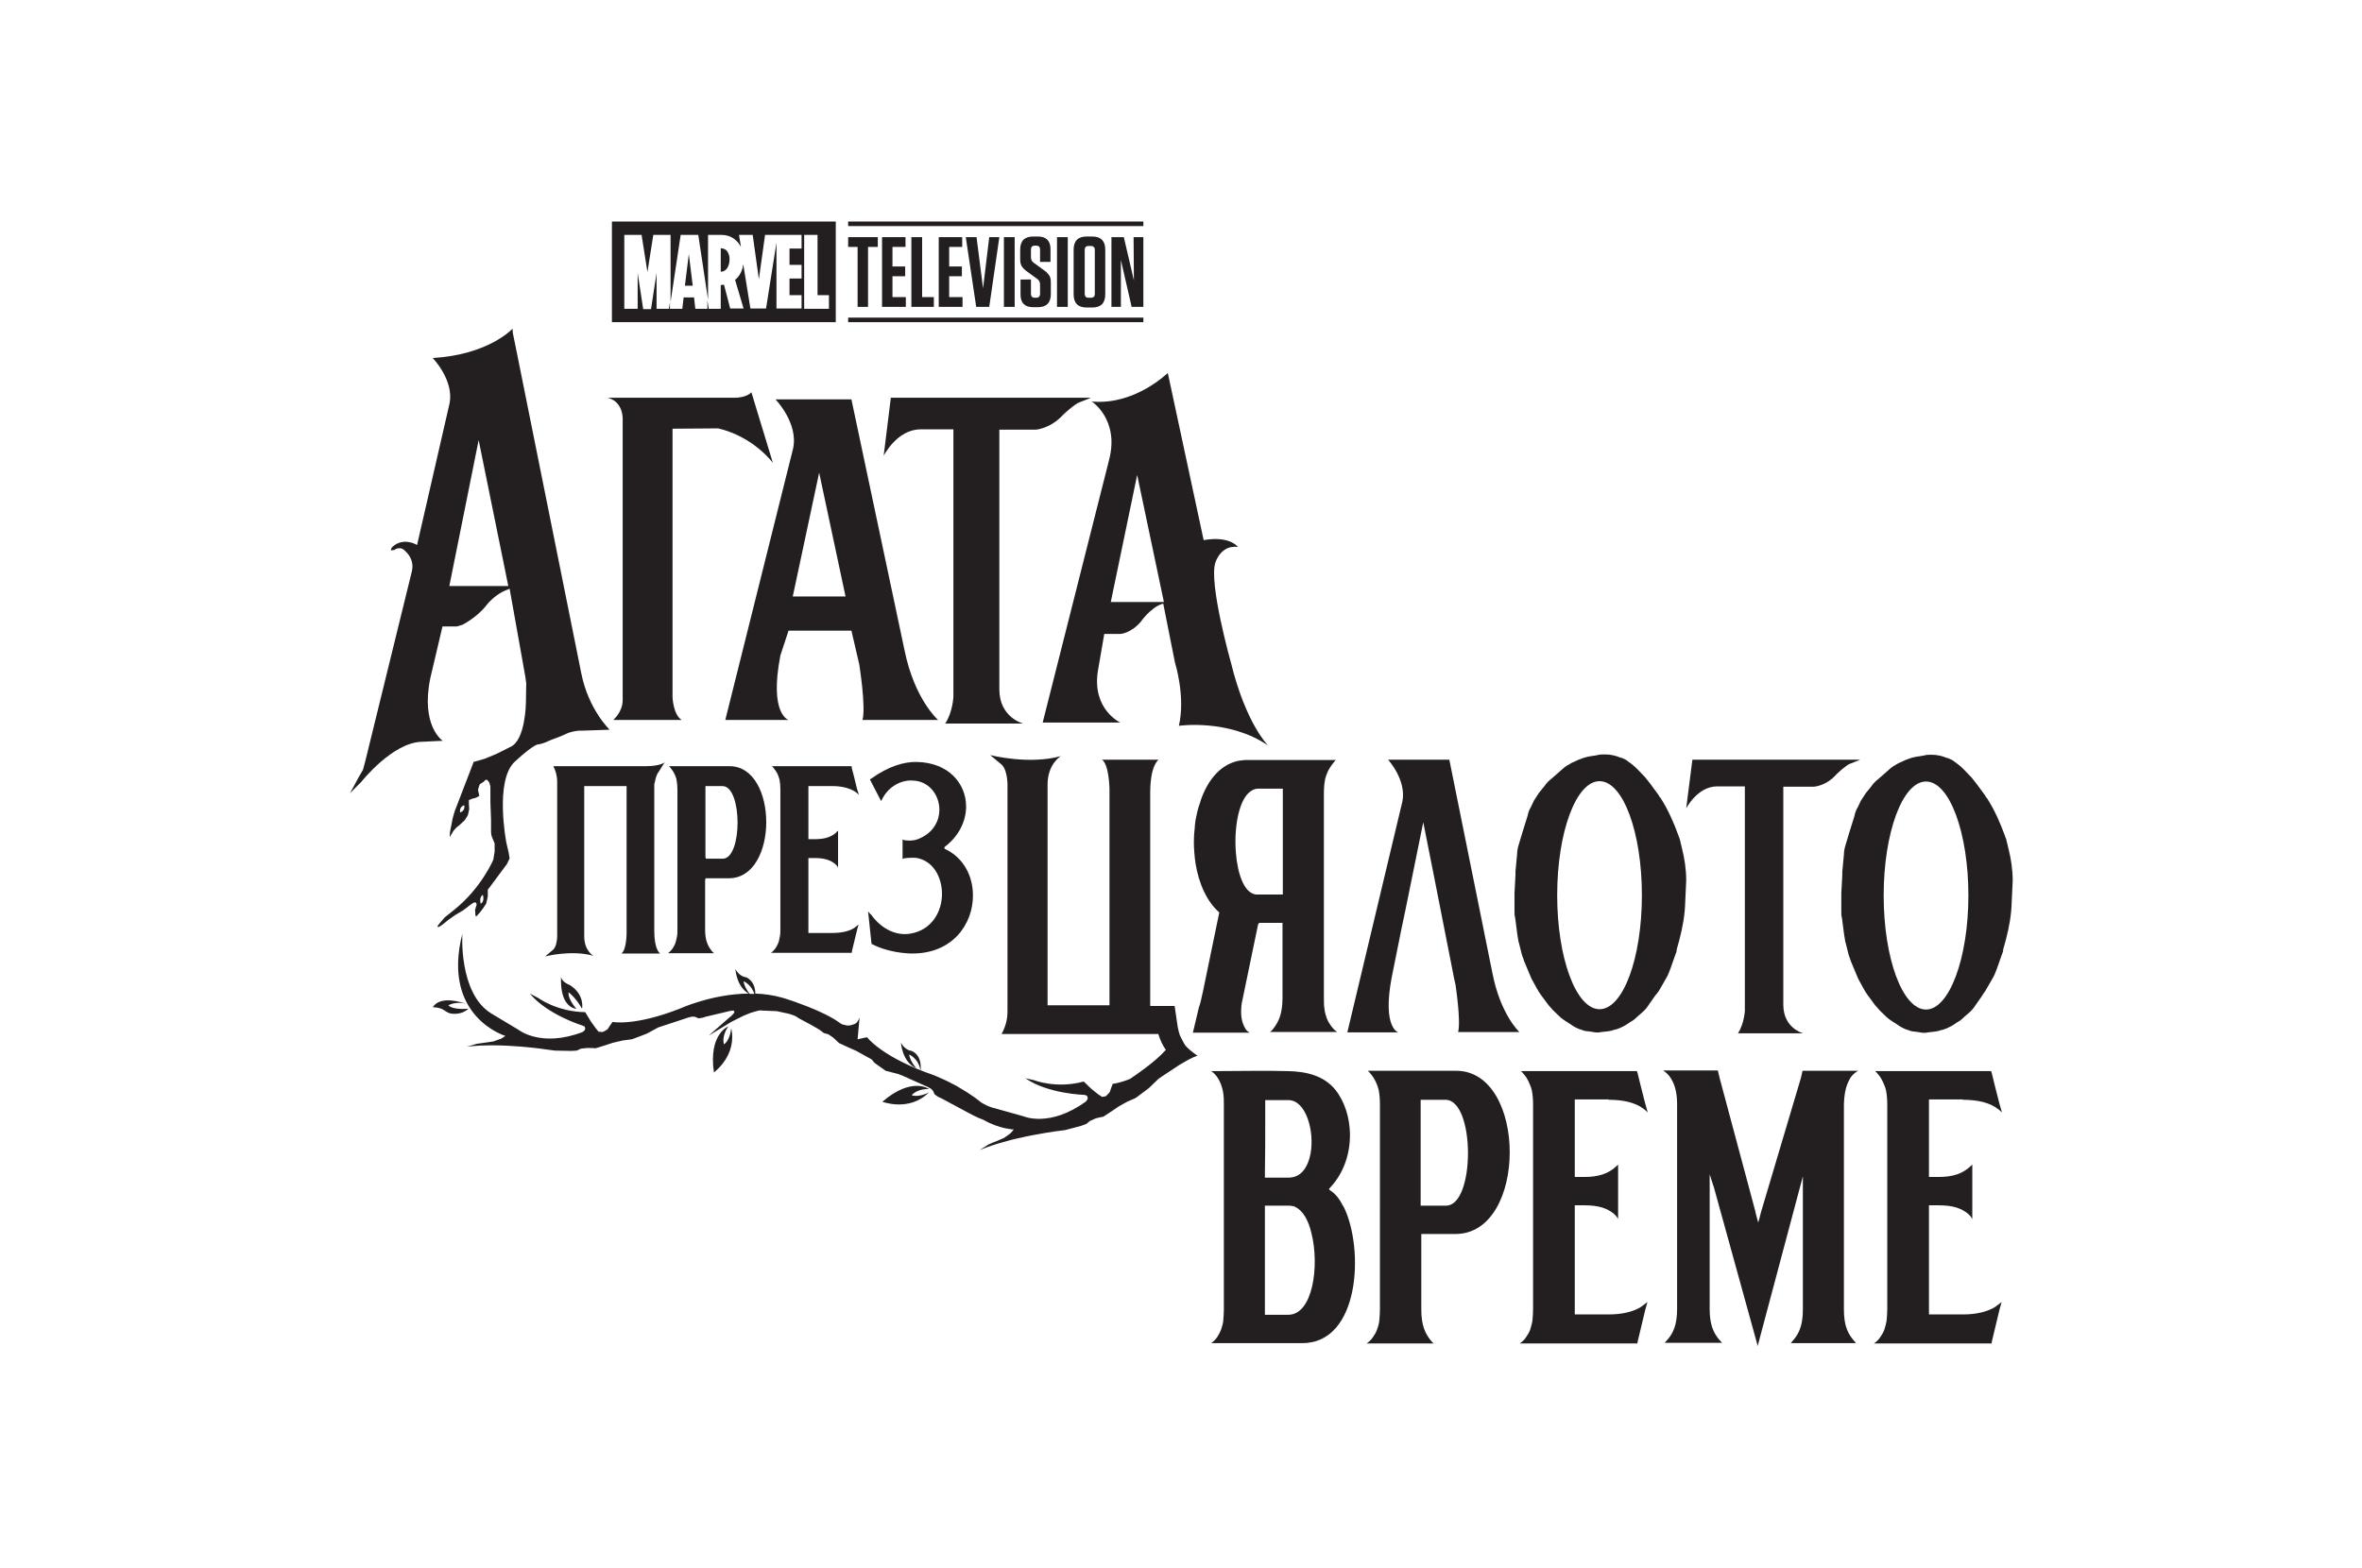 <?xml version="1.0" encoding="utf-8"?>
<!-- Generator: Adobe Illustrator 26.4.1, SVG Export Plug-In . SVG Version: 6.00 Build 0)  -->
<svg xmlns="http://www.w3.org/2000/svg" xmlns:xlink="http://www.w3.org/1999/xlink" version="1.1" id="Layer_1" x="0px" y="0px" viewBox="0 0 724.9 481.2" style="enable-background:new 0 0 724.9 481.2;" xml:space="preserve">
<style type="text/css">
	.st0{fill:#231F20;}
	.st1{fill-rule:evenodd;clip-rule:evenodd;fill:#231F20;}
</style>
<g>
	<path class="st0" d="M221.9,76.3c-0.2,0-0.4-0.1-0.7-0.1v7.2c1.9,0,2.7-2,2.7-3.8c0-0.7-0.1-1.3-0.4-1.9   C223.2,77,222.7,76.5,221.9,76.3z"/>
	<path class="st0" d="M256.5,68h-68.7v30.9h68.7V68z M246,76.3h-3.7v5h3.7v4.2h-3.7v5.1h3.7v4.1h-7.7V74.5l-3.2,20.2h-4.8l-2.2-13.6   c-0.2,1.9-1.1,3.7-2.5,4.8l2.6,8.8h-4.1l-1.9-7.3c-0.3,0-0.6,0.1-1,0.1v7.3h-3.7l-0.4-2.7v2.7h-3.7l-0.4-3.5h-3.2l-0.4,3.5h-3.8v-2   l-0.3,2h-3.8v-11l-1.7,11.1h-2.4l-1.7-11.1v11h-4.1V72.1h5.3l1.8,11.4l1.8-11.4h5.3v20.6l3.1-20.6h5.4l3,19.9V72.1h4.1   c2.9,0,4.9,1.6,6,3.7l-0.6-3.7h4.2l1.9,13.6l1.9-13.6H246V76.3z M254.3,94.8L254.3,94.8h-7.5V72.1h4.1v18.5h3.5V94.8z"/>
	<polygon class="st0" points="210.2,87.7 212.6,87.7 211.4,78  "/>
	<rect x="260.3" y="97.5" class="st0" width="90.6" height="1.4"/>
	<rect x="260.3" y="68" class="st0" width="90.6" height="1.4"/>
	<polygon class="st0" points="266.4,94.2 266.4,94.2 266.4,75.8 269.4,75.8 269.4,72.8 260.3,72.8 260.3,75.8 263.2,75.8    263.2,94.2  "/>
	<polygon class="st0" points="277.9,75.8 277.9,72.8 270.7,72.8 270.7,94.2 278,94.2 278,91.2 273.9,91.2 273.9,84.8 277.8,84.8    277.8,81.8 273.9,81.8 273.9,75.8  "/>
	<polygon class="st0" points="279.7,72.8 279.7,94.2 286.6,94.2 286.6,91.2 283,91.2 283,72.8  "/>
	<polygon class="st0" points="295.3,75.8 295.3,72.8 288.1,72.8 288.1,94.2 295.4,94.2 295.4,91.2 291.3,91.2 291.3,84.8    295.2,84.8 295.2,81.8 291.3,81.8 291.3,75.8  "/>
	<polygon class="st0" points="301.7,88.5 299.7,72.8 296.4,72.8 299.6,94.2 303.6,94.2 306.7,72.8 303.6,72.8 301.7,88.5  "/>
	<rect x="308.1" y="72.8" class="st0" width="3.3" height="21.4"/>
	<path class="st0" d="M313.2,85.9v4.5c0,2.6,1.3,3.9,3.9,3.9h1.4c2.6,0,4-1.3,4-4v-3.5c0-0.9-0.1-1.6-0.4-2.1   c-0.3-0.5-0.8-1.1-1.5-1.6l-3.3-2.4c-0.6-0.4-0.9-1-0.9-1.7v-2.4c0-0.8,0.4-1.2,1.2-1.2h0.4c0.8,0,1.2,0.4,1.2,1.2v3.8h3.2v-3.9   c0-2.6-1.3-3.9-3.9-3.9h-1.4c-2.6,0-4,1.3-4,4v2.9c0,0.9,0.1,1.5,0.4,2.1c0.3,0.5,0.8,1.1,1.5,1.6l3.3,2.4c0.6,0.4,0.9,1,0.9,1.7   v2.9c0,0.8-0.4,1.2-1.2,1.2h-0.4c-0.8,0-1.2-0.4-1.2-1.2v-4.4H313.2z"/>
	<rect x="324.4" y="72.8" class="st0" width="3.3" height="21.4"/>
	<path class="st0" d="M333.5,72.6c-2.6,0-4,1.3-4,4v13.8c0,2.6,1.3,4,4,4h1.7c2.6,0,4-1.3,4-4V76.6c0-2.6-1.3-4-4-4H333.5z    M336,76.7v13.5c0,0.8-0.4,1.2-1.2,1.2h-0.7c-0.8,0-1.2-0.4-1.2-1.2V76.7c0-0.8,0.4-1.2,1.2-1.2h0.7C335.5,75.5,336,75.9,336,76.7z   "/>
	<polygon class="st0" points="348,86.1 348,86.1 344.9,72.8 341.1,72.8 341.1,94.2 344,94.2 344,79.8 347.3,94.2 350.9,94.2    350.9,72.8 347.9,72.8  "/>
	<path class="st0" d="M132.1,208l3.7-15.7h4.4l1.7-0.5c0,0,4.4-2.2,7.3-5.9c2.9-3.7,6.3-4.8,6.3-4.8l0.9-0.4l4.8,26.9l0.3,2.1   l-0.1,6c0,0-0.1,11.6-4.8,13.6l-4.4,2.2l-3.4,1.4l-3.1,0.9l-0.3,0l-5.8,15.1c0,0-0.7,2.2-0.7,2.4s-0.8,4.1-0.8,4.1l-0.1,1.6l1.2-2   l0.9-1l0.9-0.7l1.6-1.5c0,0,1-1.5,1-1.6c0-0.1,0.4-1.8,0.4-1.8l-0.1-1.6l0-1.2l1-0.4l0.8-0.2c0.4-0.1,0.8-0.3,1.1-0.5l0.3-0.2   c0,0-0.4-1.7-0.4-1.8c0-0.1,0.4-1.6,0.6-1.8c0.2-0.1,1.1-0.7,1.1-0.7l0.6-0.6h0.5c0,0,0.5,0.6,0.6,0.7c0.1,0.1,0.4,1.3,0.4,1.4   c0,0.2,0,4.7,0,4.7s0.2,5.3,0.2,5.4c0,0.1,0,2.5,0,3.8c0,0.6,0.1,1.1,0.3,1.6l0.8,1.9l0,2.5l-0.4,2.5c0,0-3.6,8.6-11.9,15.3l-3,2.4   c0,0-1.2,1.4-1.3,1.5c-0.1,0.1-0.9,1.1-0.9,1.1s0,0.4,0.2,0.4c0.2,0,1.2-0.7,1.2-0.7l2-1.6l2-1.4l2.5-1.5l2.1-1.6l1-0.7l0.7-0.1   l0.3,0.6l-0.5,1.7l0.1,1.6l0.2,0.5l1.1-1.2l1-1.3l1-1.5l0.5-2.2v-2.1l0.4-0.5l5.5-7.4l0.8-1.7l-0.3-1.8l-0.7-3   c0,0-3.7-19.1,2.6-24.9c6.3-5.8,7.3-5.3,7.3-5.3c1.1-0.2,2.2-0.6,3.2-1.1c0.4-0.2,0.7-0.3,0.7-0.3c0.1,0,2.9-1.1,2.9-1.1l2.5-1.1   c1-0.3,1.9-0.5,3-0.6c0.4,0,0.7,0,0.8,0c0.1,0,8.7-0.3,8.7-0.3s-6.5-6.2-8.7-17.3l0,0L158,105.2l-0.6-2.9l-0.1-1.4   c0,0-7.3,8-24.5,9c0,0,6.5,6.7,5.2,13.8l-10,43.6c0,0-4.1-2.6-7.6,0.6l-0.4,0.6v0.4h0.5l0.6-0.1l0.4-0.3l0.7-0.2h0.8l0.5,0.2   c0.3,0.1,0.5,0.3,0.7,0.5c0.9,0.8,3,2.9,2.2,6.4l-14.3,58.3l-0.7,2.6l-1.5,2.6l-1.5,2.8l-1,1.8l1.6-1.6l1.9-1.9   c0,0,9.6-12.2,18.7-12.3l6.3-0.3C135.8,227.4,129,222.8,132.1,208z M141.2,249.4c-0.3-1.9,1.3-2.2,1.3-2.2   C142.8,249,141.2,249.4,141.2,249.4z M147.5,277.4c-0.5-2.2,0.7-2.7,0.7-2.7C148.8,277,147.5,277.4,147.5,277.4z M146.9,135.1   l9.1,44.8h-18.1L146.9,135.1z"/>
	<path class="st0" d="M287.9,221c0,0-7.2-6.2-10.3-21.4l-16.3-77H238c0,0,7.1,7.3,5.4,15.1L222.6,221H242c0,0-6-1.7-2.5-19.8   l2.5-7.6h19.3l2.4,10.3c0,0,2.1,13.1,1,17.1H287.9z M243.3,183.1l8.1-38l8.1,38H243.3z"/>
	<path class="st0" d="M317.8,131.9c0,0,4.5-0.2,8.5-4.6c0,0,3.5-3.3,5-3.8l3.5-1.4h-61.4l-2.2,17.8c0,0,4.1-8.1,11.3-8.1h10.1v82.1   c0,0-0.2,4.7-2.5,8.2H314c0,0-7.3-1.8-7.3-10.5v-79.7H317.8z"/>
	<path class="st0" d="M335.6,123.3l-0.6-0.1c0,0,8.6,5.5,5.4,17.9l-20.4,80.7h23.8c0,0-8.6-4-6.9-15.6l2-11.6h5c0,0,3.1-0.2,6.1-3.6   c0,0,3-4.4,6.6-5.6l0.4-0.1l3.6,18.1c0,0,3.3,10.4,1.2,19.4c0,0,15.3-2.2,27.3,6c-0.3-0.4-6.8-7-11.3-25.3c0,0-6.9-24.5-4.8-30.8   c0,0,1.6-5.5,6.9-4.8c0,0-2.1-3.1-9.1-2.3l-1.4,0.2l-11-51.3C358.4,114.4,348.7,124.2,335.6,123.3z M357.2,184.8h-16.3l8.1-39   L357.2,184.8z"/>
	<path class="st0" d="M191.1,129.1v85.8c0,3.7-2.9,6.1-2.9,6.1h21c-2.6-1.6-2.8-7-2.8-7v-82.4l14-0.1c11,2.6,16.8,10.6,16.8,10.6   l-6.6-21.7c-1.3,1.6-4.8,1.7-4.8,1.7h-39.3C191.6,123.4,191.1,129.1,191.1,129.1z"/>
	<path class="st0" d="M509.1,304.2l2.3-4c0.5-0.8,0.8-1.7,1.2-2.7l1.7-4.8c0.2-0.4,0.3-0.8,0.3-1.3l0.8-2.9c1-3.8,1.7-7.6,1.8-11.7   l0.3-6.5c0-3.4-0.5-6.7-1.3-9.9l-0.7-2.9c0,0-0.2-0.4-0.3-0.8c-1.5-4.2-3.3-8.2-5.6-11.8l-0.2-0.2c-0.2-0.2-0.3-0.6-0.5-0.8   l-2.5-3.4c-0.5-0.6-1-1.3-1.5-1.9l-2.6-2.7c-1-1-2-1.7-3.1-2.5l-0.3-0.2c-0.5-0.2-0.8-0.4-1.3-0.6h-0.2c-1.5-0.6-3-1-4.5-1H492   c-0.5,0-1.2,0-1.7,0.2l-2.5,0.4c-1.2,0.2-2.3,0.6-3.3,1l-2.2,1c-1,0.6-2,1.1-2.8,1.9l-3.3,2.9c-0.8,0.6-1.5,1.3-2.2,2.3l-1.7,2.1   c-0.5,0.8-1,1.5-1.5,2.3l-1,2.1c-0.5,0.8-0.8,1.7-1,2.7l-1.5,4.8l-1.2,4c-0.3,1-0.5,1.9-0.5,2.9l-0.5,5.3l0,1.1l-0.3,5.5l0,5.7   c0,0.6,0,1.3,0.2,1.9l0.7,5.4c0.2,0.8,0.2,1.7,0.5,2.5l0.8,3.2c0.2,0.8,0.5,1.3,0.7,2.1l1.5,3.6c0.3,0.6,0.5,1.3,0.8,1.9l1.7,3.1   c0.3,0.6,0.8,1.3,1.2,1.9l2.3,3.1c0.5,0.6,1,1.1,1.5,1.7l2.2,2.1c0.5,0.4,1,0.8,1.5,1.1l1.7,1.1c0.8,0.6,1.8,1.1,2.8,1.5h0.2   c0.8,0.4,1.7,0.6,2.5,0.6l1.3,0.2c0.8,0.2,1.8,0.2,2.6,0l1.8-0.2c0.5,0,0.8-0.2,1.3-0.2l0.5-0.2c1.3-0.2,2.5-0.8,3.8-1.5l1.5-1   c0.8-0.4,1.5-1,2.2-1.7l1.5-1.3c0.7-0.6,1.3-1.3,1.8-2.1l2.1-3C508.4,305.1,508.7,304.8,509.1,304.2z M490.9,309.8   c-7.2,0-13-15.7-13-35s5.8-35,13-35c7.2,0,13,15.7,13,35C503.9,294.2,498.1,309.8,490.9,309.8z"/>
	<path class="st0" d="M616.4,260.5l-0.7-2.9c0,0-0.2-0.4-0.3-0.8c-1.5-4.2-3.3-8.2-5.6-11.8l-0.2-0.2c-0.2-0.2-0.3-0.6-0.5-0.8   l-2.5-3.4c-0.5-0.6-1-1.3-1.5-1.9l-2.6-2.7c-1-1-2-1.7-3.1-2.5l-0.3-0.2c-0.5-0.2-0.8-0.4-1.3-0.6h-0.2c-1.5-0.6-3-1-4.5-1h-0.8   c-0.5,0-1.2,0-1.7,0.2l-2.5,0.4c-1.2,0.2-2.3,0.6-3.3,1l-2.2,1c-1,0.6-2,1.1-2.8,1.9l-3.3,2.9c-0.8,0.6-1.5,1.3-2.2,2.3l-1.7,2.1   c-0.5,0.8-1,1.5-1.5,2.3l-1,2.1c-0.5,0.8-0.8,1.7-1,2.7l-1.5,4.8l-1.2,4c-0.3,1-0.5,1.9-0.5,2.9l-0.5,5.3l0,1.1l-0.3,5.5l0,5.7   c0,0.6,0,1.3,0.2,1.9l0.7,5.4c0.2,0.8,0.2,1.7,0.5,2.5l0.8,3.2c0.2,0.8,0.5,1.3,0.7,2.1l1.5,3.6c0.3,0.6,0.5,1.3,0.8,1.9l1.7,3.1   c0.3,0.6,0.8,1.3,1.2,1.9l2.3,3.1c0.5,0.6,1,1.1,1.5,1.7l2.2,2.1c0.5,0.4,1,0.8,1.5,1.1l1.7,1.1c0.8,0.6,1.8,1.1,2.8,1.5h0.2   c0.8,0.4,1.7,0.6,2.5,0.6l1.3,0.2c0.8,0.2,1.8,0.2,2.6,0l1.8-0.2c0.5,0,0.8-0.2,1.3-0.2l0.5-0.2c1.3-0.2,2.5-0.8,3.8-1.5l1.5-1   c0.8-0.4,1.5-1,2.2-1.7l1.5-1.3c0.7-0.6,1.3-1.3,1.8-2.1l2.1-3c0.3-0.6,0.7-1,1-1.5l2.3-4c0.5-0.8,0.8-1.7,1.2-2.7l1.7-4.8   c0.2-0.4,0.3-0.8,0.3-1.3l0.8-2.9c1-3.8,1.7-7.6,1.8-11.7l0.3-6.5C617.7,267,617.2,263.7,616.4,260.5z M591.1,309.9   c-7.2,0-13-15.7-13-35s5.8-35,13-35c7.2,0,13,15.7,13,35C604.1,294.2,598.2,309.9,591.1,309.9z"/>
	<path class="st0" d="M527,241.4h8.5v68.9c0,0-0.2,3.9-2.1,6.9h20c0,0-6.1-1.5-6.1-8.8v-66.9h9.3c0,0,3.8-0.1,7.1-3.9   c0,0,2.9-2.8,4.2-3.2l3-1.2h-51.5l-1.9,14.9C517.5,248.2,520.9,241.4,527,241.4z"/>
	<path class="st0" d="M413.5,316.9h15.6c0,0-4.9-1.4-2-16.8l3.1-15.4h0l1.2-5.7l5.4-26.6l3.1,15.6l3.9,19.8l2.3,11.7l0,0.1v0   l0.6,2.7c0,0,1.7,11.1,0.8,14.5h18.8l0,0c0,0-5.8-5.3-8.3-18.2l-13.2-65.4h-18.8c0,0,5.7,6.2,4.4,12.8L413.5,316.9z"/>
	<path class="st0" d="M382.1,233.3c-1.1,0.1-2,0.2-3,0.5c-5.1,1.5-8.6,6.1-10.6,11.9c0,0,0,0,0,0.1c-0.2,0.7-0.5,1.4-0.7,2.1   c-0.1,0.4-0.2,0.7-0.3,1.1c-0.2,0.8-0.3,1.5-0.5,2.3c0,0.2-0.1,0.3-0.1,0.5c-0.1,0.5-0.1,1.1-0.2,1.7c0,0.1,0,0.2,0,0.3   c-0.2,1.5-0.3,3.1-0.3,4.6c0,2.2,0.2,4.5,0.5,6.6c1,6.2,3.5,11.8,7.3,15.1l-5,24.2l-0.5,2.2c-0.2,1.1-0.5,2-0.8,2.9l-1.8,7.6h14   c0.5,0,1.1,0,1.6,0h1.8c-0.5-0.3-0.9-0.6-1.2-1.1c-0.9-1.4-1.4-3.1-1.4-5.3c0-1.2,0.1-2.5,0.5-4.1l4.7-22.7   c0.1-0.2,0.2-0.4,0.4-0.5h7.1v23.1c0,4.8-1.2,7.4-3,9.6c-0.3,0.3-0.5,0.6-0.9,0.8h17.3c0.6,0,1.1,0,1.7,0h1.7c-0.8-0.5-1.4-1.2-2-2   c-0.5-0.7-0.9-1.4-1.2-2.2c-0.3-0.9-0.6-1.8-0.7-2.7c-0.2-1.2-0.2-2.4-0.2-3.5v-62.8c0-1.5,0.1-3,0.4-4.5c0.3-1.1,0.7-2.2,1.3-3.2   c0.5-0.8,1-1.5,1.6-2.2c0.1-0.2,0.3-0.3,0.4-0.4c-0.7,0-1.5,0-2.2,0h-24.9C382.6,233.3,382.4,233.3,382.1,233.3z M386.1,242.1h7.6   v32.5h-7.8c-0.3,0-0.6,0-0.9-0.1c-3.3-0.8-5.2-6.4-5.7-12.7c-0.6-7.2,0.7-15.4,3.9-18.4C384.1,242.6,385,242.1,386.1,242.1z"/>
	<path class="st0" d="M298.6,274.9c0-5.9-2.8-11.6-8.6-14.3c-0.2-0.1-0.2-0.4-0.1-0.6c4.4-3.3,6.6-8,6.6-12.4   c0-7-5.3-13.5-15.1-13.7c-3.9-0.1-8.7,1.3-14,5.1l0,0l-0.2,0.1c0,0,0,0,0,0h0l-0.2,0.2l0.3,0.6l2.8,5.4c0,0,0,0,0,0l0.3,0.6   l0.4-0.7c1.8-3.6,5.6-5.8,9.2-5.6c5.2,0.1,8.3,4.5,8.3,9c0,3.3-1.8,6.8-5.7,8.6c-1.5,0.8-3.2,1-5.1,0.7l-0.5-0.2v0.7l0,0L277,263   l0,0.1c0,0,0,0,0,0v0.6c0,0,0.2-0.1,0.4-0.2c1.2-0.2,2.4-0.2,3.4-0.2c5.4,0.6,8.3,5.8,8.3,11.1c0,5.4-3.1,11.1-9.7,12.2   c-4,0.7-8.7-1.1-12.1-5.9c0,0,0,0-0.1,0l0,0l-0.8-0.9l0.2,1.7l0.8,7.6l0.1,0.7l0.2,0.1c0,0,0,0,0.1,0c0,0,0.1,0,0.1,0l0.1,0.1l0,0   c2.9,1.5,7.4,2.6,11.6,2.7C292.3,292.9,298.6,283.7,298.6,274.9z"/>
	<path class="st0" d="M202.3,236.7l1.7-2.7c0,0-1.3,1.2-5.8,1.2h-28.4c0.1,0.1,0.1,0.2,0.2,0.4c0.4,0.8,1,2.4,1,4.4v46.5   c0,0,0.2,3.6-1.2,5l-2.5,2.1c0,0,8-2.1,14.8-0.2c0,0-2.8-1.5-2.8-6v-46.1h13v45.2c0,0,0,5.1-1.6,6.2l0,0h11.9c0,0-1.8-1-1.8-6.9   v-45.2C201,240.6,201.1,238.1,202.3,236.7z"/>
	<path class="st0" d="M216.5,270v-0.4h0.4h0.6h6.2c15.3,0,15.2-34.4,0.2-34.4h-17.1c-0.5,0-1,0-1.5,0c0.1,0.1,0.2,0.2,0.3,0.3   c0.4,0.5,0.8,1,1.1,1.5c0.4,0.7,0.7,1.4,0.9,2.2c0.2,1,0.3,2.1,0.3,3.1v43.1c0,0.8,0,1.6-0.2,2.4c-0.1,0.6-0.3,1.3-0.5,1.9   c-0.2,0.5-0.5,1-0.8,1.5c-0.4,0.5-0.8,1-1.4,1.4h1.1c0.4,0,0.8,0,1.1,0h11.9c-0.2-0.2-0.4-0.4-0.6-0.6c-1.2-1.5-2.1-3.2-2.1-6.6   v-15.1V270z M216.5,263.3v-1.2v-20.8h5.2c6.2,0,6.2,22.3,0.1,22.3h-4.4H217h-0.4V263.3z"/>
	<path class="st0" d="M255.4,241.3c3.1,0,5.6,0.7,7.3,1.9c0.4,0.3,0.9,0.8,0.9,0.8l-0.6-1.9l0,0l-1-4.1v0l-0.6-2.3c0,0,0-0.1,0-0.2   l0-0.1c0,0,0,0,0,0c0-0.1-0.1-0.2-0.1-0.2h-0.3H261h-23.3c-0.3,0-0.5,0-0.8,0c0.1,0.1,0.2,0.2,0.3,0.3c0.4,0.5,0.8,1,1.1,1.5   c0.2,0.3,0.4,0.7,0.5,1c0,0.1,0.1,0.2,0.1,0.3c0,0.1,0.1,0.2,0.1,0.3c0,0.1,0.1,0.2,0.1,0.3c0,0.1,0,0.1,0.1,0.2   c0.2,1,0.3,2.1,0.3,3.1v43.1c0,0.8,0,1.6-0.2,2.4c-0.1,0.5-0.2,0.9-0.3,1.4c-0.1,0.1-0.1,0.3-0.2,0.5c-0.2,0.5-0.5,1-0.8,1.5   c-0.4,0.5-0.8,1-1.4,1.4h1c0,0,0,0,0.1,0h22.8h0.6h0.3l0.1-0.7l1.6-6.6l0.4-1.4l-1.4,1.1c-1.6,1-3.9,1.5-6.8,1.5h-7.2v-23h2   c3.1,0,4.8,0.7,6.2,1.8c0.7,0.6,0.9,1.1,0.9,1.1s0-0.6,0-1V265v-9.2c0,0,0,0,0,0V255c0,0-0.6,0.5-0.7,0.7c-1.5,1.2-3.2,1.9-6.4,1.9   h-2v-16.3H255.4z"/>
	<path class="st0" d="M222.2,320.6c0,0-0.9-2.3,1.3-5.5c0,0-6.1,2.3-4.4,14.1h0c0,0,7.2-5.2,5.3-13.6   C224.4,315.6,224.2,319.1,222.2,320.6z"/>
	<path class="st0" d="M279.8,336.2c0,0,1.5-2,5.3-1.9c0,0-5.2-3.9-14.3,3.9l0,0c0,0,8.3,3.2,14.3-2.9   C285.2,335.3,282.1,337,279.8,336.2z"/>
	<path class="st0" d="M174.9,302.4c0,0-2.5-0.9-2.7-2.5c0,0-0.8,8.9,4.7,9.8c0,0-2.7-3-2.4-5.1c0,0,2.1,1.5,4.1,5v0   C178.7,309.7,179.5,305.3,174.9,302.4z"/>
	<path class="st0" d="M143,308.2c-0.1,0-0.1,0-0.2,0C142.9,308.1,142.9,308.2,143,308.2L143,308.2z"/>
	<path class="st0" d="M137.6,308.6c0,0,2.2-1.3,5.3-0.5c-0.9-0.3-7.7-2.7-10.1,1.1c0,0,2.2-0.1,3.8,1.1c0.7,0.5,1.5,0.9,2.4,0.9   c1.4,0.1,3.4-0.2,4.8-1.6C143.8,309.7,139,310.1,137.6,308.6z"/>
	<path class="st0" d="M282.5,328.7c0,0,0.8-4.5-2.7-6.1c0,0-2-0.1-3.3-2.5c0,0,0.4,6,4.7,7.8c0,0-1.9-2.1-2.2-4.2   C279,323.7,282,324.9,282.5,328.7z"/>
	<path class="st0" d="M363.5,320.5c-0.3-0.5-0.4-0.8-0.7-1.3c-0.2-0.5-0.5-0.9-0.7-1.4c-0.1-0.3-0.4-1.2-0.7-2.8l-0.9-6.2H353v-65.4   c0-8.7,2.6-10.2,2.6-10.2h-17.4l0,0c2.2,1.5,2.3,9,2.3,9v66.4h-19v-67.7c0-6.5,4.1-8.8,4.1-8.8c-9.7,2.7-21.2-0.2-21.7-0.3l3.6,3   c2,2.1,1.7,7.3,1.7,7.3v68.3c0,1.5-0.2,2.8-0.5,3.8c-0.3,1.1-0.7,2-1,2.6c-0.1,0.2-0.2,0.4-0.3,0.6h46.6c0.9,0,1.5,0,1.5,0   s0.6,2.4,2.3,4.9c-0.1,0.1-0.2,0.2-0.3,0.3c-2.8,3.1-7.6,6.5-10.7,8.6c-3.5,1.4-5.3,1.5-5.3,1.5s-0.9,2.4-0.9,2.5   c0,0.1-1.1,1.2-1.2,1.3c-0.2,0.1-1.2,0.2-1.2,0.2l-1.2-0.8l-2-1.6l-2.4-2.3c-8.4,2.3-15.2-0.4-15.2-0.4l-2.7-0.6   c6.9,4.8,18.1,5.1,18.1,5.1l0.7,0.2l0.3,0.5l0,0.6l-0.5,0.7c-11.1,8.1-19.1,4.6-19.1,4.6l-8.9-2.5l-0.8-0.2   c-1.2-0.4-2.3-0.9-3.4-1.6c-0.6-0.5-1.2-0.9-1.8-1.4c-1.7-1.2-3.4-2.3-5-3.2c-0.6-0.4-1.2-0.7-1.8-1c-0.9-0.5-1.8-0.9-2.6-1.3   c-3.4-1.6-5.7-2.3-5.7-2.3c-14.1-5.3-18.1-10.8-18.1-10.8s-2.5,0.5-2.6,0.6c0,0-0.1,0-0.3,0l0.6-6.7c-0.1,0.4-0.3,0.8-0.6,1.2   l-0.1,0.2c-0.3,0.4-0.8,0.7-1.3,0.8c-0.3,0.1-0.5,0.2-0.7,0.2c-0.1,0-0.2,0.1-0.3,0.1h-0.6c-0.2,0-0.5,0-0.7-0.1   c-0.3-0.1-0.8-0.2-0.9-0.2c0,0-0.1-0.1-0.2-0.1c-0.2-0.1-0.4-0.2-0.4-0.2c-2.6-2-6.6-3.8-10.1-5.2c-2.8-1.1-5.4-2-6.7-2.4   c-0.6-0.2-1-0.3-1-0.3c-2.8-0.8-5.6-1.2-8.4-1.3c0-1.4-0.4-3.9-2.8-5c0,0-2-0.1-3.3-2.5c0,0,0.3,5.4,4.1,7.5   c-11.3,0.1-21.1,4.6-21.1,4.6c-14,5.5-20.7,4.1-20.7,4.1s-1.5,2.1-1.5,2.2c0,0.1-1.4,0.9-1.6,0.9s-1.2-0.1-1.2-0.1l-0.9-1.1   l-1.5-2.1l-1.7-2.8c-8.7-0.1-14.5-4.4-14.5-4.4l-2.5-1.3c5.4,6.5,16.1,9.8,16.1,9.8l0.7,0.3l0.2,0.5l-0.1,0.6l-0.7,0.6   c-12.8,4.9-19.7-0.7-19.7-0.7l-8.5-5.1c-9.9-6.3-8.7-24.4-8.7-24.4c-6.5,25.5,13.2,31.4,13.2,31.4l-1.2,0.8l-2.5,0.9l-2.1,0.3   l-1.4,0.2l-1.5,0.2l-3.1,0.9c10.8-1.3,24.7,0.9,24.7,0.9l2.3,0.3l5,0.1l1.7-0.1l1.3-0.6c0,0,1.7-0.2,2-0.2s2.2,0,2.3,0.1   c0.1,0.1,5.5-1.7,5.5-1.7l3-0.7l2.3-0.3c0.3,0,0.6-0.1,0.9-0.2l4.2-1.6l3.5-1.9l1.5-0.5l7.9-2.6l0.9-0.2h0.9c0,0,0.5,0.2,0.7,0.3   c0.2,0.1,0.6,0.2,0.6,0.2l1.2-0.2l0.9-0.3l7.6-1.8l1-0.1l0.2,0.6l-0.9,1l-1.3,1.1l-5.7,5l6.9-4.2l3.8-1.9l2.2-0.9l2.1-0.6   c0.4-0.1,0.8-0.2,1.2-0.1l4.7,0.2l3.7,0.8l0.9,0.3c0.7,0.2,1.4,0.5,2,1l4.1,2.2l2.4,1.4l1.3,1l1.4,0.4c0,0,1.4,0.9,1.6,1.1   c0.2,0.2,1.6,1.5,1.7,1.6c0.1,0.1,5.3,2.4,5.3,2.4l2.7,1.5l2,1.1c0.2,0.2,0.9,1.2,1.2,1.3l3.1,2.2l3.9,1l1.5,0.6l7.6,3.4l0.9,0.5   l0.6,0.6c0,0,0.3,0.5,0.3,0.7c0.1,0.2,0.3,0.5,0.3,0.5l1,0.7l0.9,0.4c0,0,6.7,3.6,6.9,3.7c2,1.1,4,2.2,6.2,3   c2.4,1.4,4.7,2.1,6.4,2.5c1,0.2,1.8,0.3,2.3,0.4c0.3,0,0.5,0,0.5,0l-0.2,0.3l-0.7,0.8l-0.5,0.4l-1.7,1.2l-0.3,0.1l-1.4,0.6   l-0.2,0.1l-1.3,0.5l-1.4,0.6l-2.7,1.7c2.5-1,5.2-1.9,7.9-2.6c1.3-0.4,2.6-0.7,3.9-1c6.6-1.5,12.1-2.2,12.1-2.2l2.3-0.3l4.9-1.3   l1.6-0.6l1.1-0.9c0,0,1.6-0.7,1.8-0.8c0.3-0.1,2.1-0.5,2.3-0.5c0.1,0,4.8-3.2,4.8-3.2l2.7-1.5l2.1-0.9c0.3-0.1,0.5-0.3,0.8-0.5   l3.6-2.7l2.9-2.8l1.3-0.9c0,0,3.9-2.6,5.3-3.5c1.8-1,3.6-2.2,5.4-2.7C365.9,322.9,364.2,321.7,363.5,320.5z M230.1,305.1   c-0.6-0.7-1.7-2.3-1.9-3.9c0,0,2.4,1,3.3,3.9C231,305.1,230.5,305.1,230.1,305.1z"/>
	<path class="st0" d="M411.8,369.5c-1-1.9-2.3-3.3-3.6-4.1l-0.3-0.3c0-0.3,0.1-0.3,0.3-0.5c4.4-4.7,6.2-10.8,6.1-16.6   c-0.1-4.8-1.5-9.7-4.5-13.5c-3.6-4.4-9.1-5.6-14.6-5.7c-7.3-0.2-14.7,0-22,0c0,0,0,0-0.1,0h-1c-0.1,0-0.3,0-0.4,0   c0.8,0.5,1.4,1.2,1.9,1.9c0.5,0.7,0.8,1.4,1.1,2.1c0.3,0.9,0.6,1.8,0.7,2.7c0.2,1.1,0.2,2.3,0.2,3.5v63.1c0,1.2-0.1,2.3-0.2,3.5   c-0.1,0.9-0.4,1.8-0.7,2.7c-0.3,0.7-0.7,1.5-1.1,2.1c-0.5,0.7-1.1,1.4-1.9,1.9c0,0,0,0-0.1,0h28.1c17.7,0,19-29,12.7-41.8   C412.2,370.2,412,369.9,411.8,369.5z M388.3,342.5v-4.8h0.5h2.9h3.7c5.4,0,8.1,9.5,6.8,16.5c-0.8,4.1-2.9,7.3-6.7,7.3h-1.9h-4.8   h-0.6v-0.8c0-0.1,0-0.2,0-0.3C388.3,356.3,388.3,348.2,388.3,342.5L388.3,342.5z M395.4,403.6h-2.9h-3.7h-0.6v-8.8h0   c0-4.9,0-10.5,0-15.5c0-0.9,0-1.7,0-2.6h0v-6.6h0.6h6h0.8c0.5,0,1,0.1,1.5,0.2c0.1,0,0.3,0.1,0.4,0.2c2.4,1.1,4.1,4.2,5,8.1   C405,388.6,402.9,403.6,395.4,403.6z"/>
	<path class="st0" d="M567.6,331.4c0.1-0.1,0.2-0.3,0.2-0.4c0.1-0.1,0.1-0.2,0.2-0.3c1.1-1.5,2.3-2,2.3-2s-4.4,0-4.6,0c0,0,0,0,0,0   h-11.1h0c0,0-0.1,0-0.2,0c-0.2,0-0.3,0-0.5,0c-0.4,0-0.7,0-0.7,0l-0.5,2.2l0,0l-12.1,40.7l0,0l-0.5,1.8c0,0,0,0,0,0.1l-0.5,1.8   c0,0-0.9-3.2-0.9-3.5l-10.9-40.7v0l-0.6-2.5h-2.3h0h-10.9h-3.6c0,0,0.9,0.5,1.9,1.7c1.4,1.9,2.4,4.4,2.4,8.6v63   c0,4.7-1.2,7.4-3,9.4l-0.8,0.9h1.1c0,0,0,0,0,0h15.4c0,0,0,0,0,0h1.1l-1-1.1c-1.7-2.1-2.8-4.6-2.8-9.2v-36.8v-1.5v-3.1l1,3.1   c0,0,0,0,0,0l0.3,0.9l0,0l13.4,48.5l-0.2,0.2c0.2,0,0.3-0.2,0.3-0.3l13.8-51.8l0,3.6c0,0,0,0.1,0,0.1V402c0,4.5-1,7-2.7,9.1l-1,1.2   h1.1c0,0,0,0,0,0h17.8c0,0,0,0,0,0h1.1l-1-1.2c-1.7-2.1-2.7-4.6-2.7-9.1v-63C566,335.5,566.6,333.2,567.6,331.4z"/>
	<path class="st0" d="M446.9,328.7H422c-0.7,0-1.5,0-2.2,0c0.1,0.1,0.2,0.3,0.4,0.4c0.6,0.7,1.2,1.4,1.6,2.2c0.6,1,1,2.1,1.3,3.2   c0.3,1.5,0.4,3,0.4,4.5V402c0,1.2-0.1,2.4-0.2,3.5c-0.1,0.9-0.4,1.9-0.7,2.7c-0.3,0.8-0.7,1.5-1.2,2.2c-0.5,0.8-1.2,1.5-2,2h1.7   c0.6,0,1.1,0,1.7,0H440c-0.3-0.2-0.6-0.5-0.8-0.8c-1.8-2.2-3-4.7-3-9.6v-22v-0.6v-0.6h0.6h0.9h9   C468.9,378.8,468.8,328.7,446.9,328.7z M443.8,370.1h-6.4h-0.8h-0.6v-0.5v-1.7v-30.3h7.6C452.8,337.6,452.8,370.1,443.8,370.1z"/>
	<path class="st0" d="M493.7,337.6c4.6,0,8.2,0.9,10.6,2.7c0.6,0.4,1.4,1.2,1.4,1.2l-0.8-2.8l0,0l-1.5-5.9v0l-0.8-3.3   c0,0,0-0.1-0.1-0.2l0-0.1c0,0,0,0,0,0c-0.1-0.2-0.1-0.4-0.1-0.4h-0.4h-0.2h-33.9c-0.4,0-0.8,0-1.1,0c0.1,0.1,0.2,0.3,0.4,0.4   c0.6,0.7,1.2,1.4,1.6,2.2c0.3,0.5,0.5,1,0.7,1.5c0.1,0.2,0.1,0.3,0.2,0.5c0.1,0.2,0.1,0.3,0.2,0.5c0,0.1,0.1,0.3,0.1,0.4   c0,0.1,0.1,0.2,0.1,0.3c0.3,1.5,0.4,3,0.4,4.5v62.8c0,1.2-0.1,2.4-0.2,3.5c-0.1,0.7-0.3,1.4-0.5,2.1c-0.1,0.2-0.1,0.5-0.2,0.7   c-0.3,0.8-0.7,1.5-1.2,2.2c-0.5,0.8-1.2,1.5-2,2h1.5c0,0,0,0,0.1,0h33.3h0.8h0.4l0.2-1l2.3-9.6l0.6-2.1l-2,1.5   c-2.4,1.5-5.8,2.3-9.9,2.3h-10.4v-33.5h2.9c4.5,0,7,0.9,9.1,2.6c1,0.9,1.3,1.6,1.3,1.6s0-0.9,0-1.5v-0.7v-13.4c0,0,0,0,0,0v-1.1   c0,0-0.8,0.7-1.1,1c-2.1,1.7-4.7,2.8-9.3,2.8h-2.9v-23.8H493.7z"/>
	<path class="st0" d="M602.4,337.6c4.6,0,8.2,0.9,10.6,2.7c0.6,0.4,1.4,1.2,1.4,1.2l-0.8-2.8l0,0l-1.5-5.9v0l-0.8-3.3   c0,0,0-0.1-0.1-0.2l0-0.1c0,0,0,0,0,0c-0.1-0.2-0.1-0.4-0.1-0.4h-0.4h-0.2h-33.9c-0.4,0-0.8,0-1.1,0c0.1,0.1,0.2,0.3,0.4,0.4   c0.6,0.7,1.2,1.4,1.6,2.2c0.3,0.5,0.5,1,0.7,1.5c0.1,0.2,0.1,0.3,0.2,0.5c0.1,0.2,0.1,0.3,0.2,0.5c0,0.1,0.1,0.3,0.1,0.4   c0,0.1,0.1,0.2,0.1,0.3c0.3,1.5,0.4,3,0.4,4.5v62.8c0,1.2-0.1,2.4-0.2,3.5c-0.1,0.7-0.3,1.4-0.5,2.1c-0.1,0.2-0.1,0.5-0.2,0.7   c-0.3,0.8-0.7,1.5-1.2,2.2c-0.5,0.8-1.2,1.5-2,2h1.5c0,0,0,0,0.1,0h33.3h0.8h0.4l0.2-1l2.3-9.6l0.6-2.1l-2,1.5   c-2.4,1.5-5.8,2.3-9.9,2.3h-10.4v-33.5h2.9c4.5,0,7,0.9,9.1,2.6c1,0.9,1.3,1.6,1.3,1.6s0-0.9,0-1.5v-0.7v-13.4c0,0,0,0,0,0v-1.1   c0,0-0.8,0.7-1.1,1c-2.1,1.7-4.7,2.8-9.3,2.8h-2.9v-23.8H602.4z"/>
</g>
</svg>
